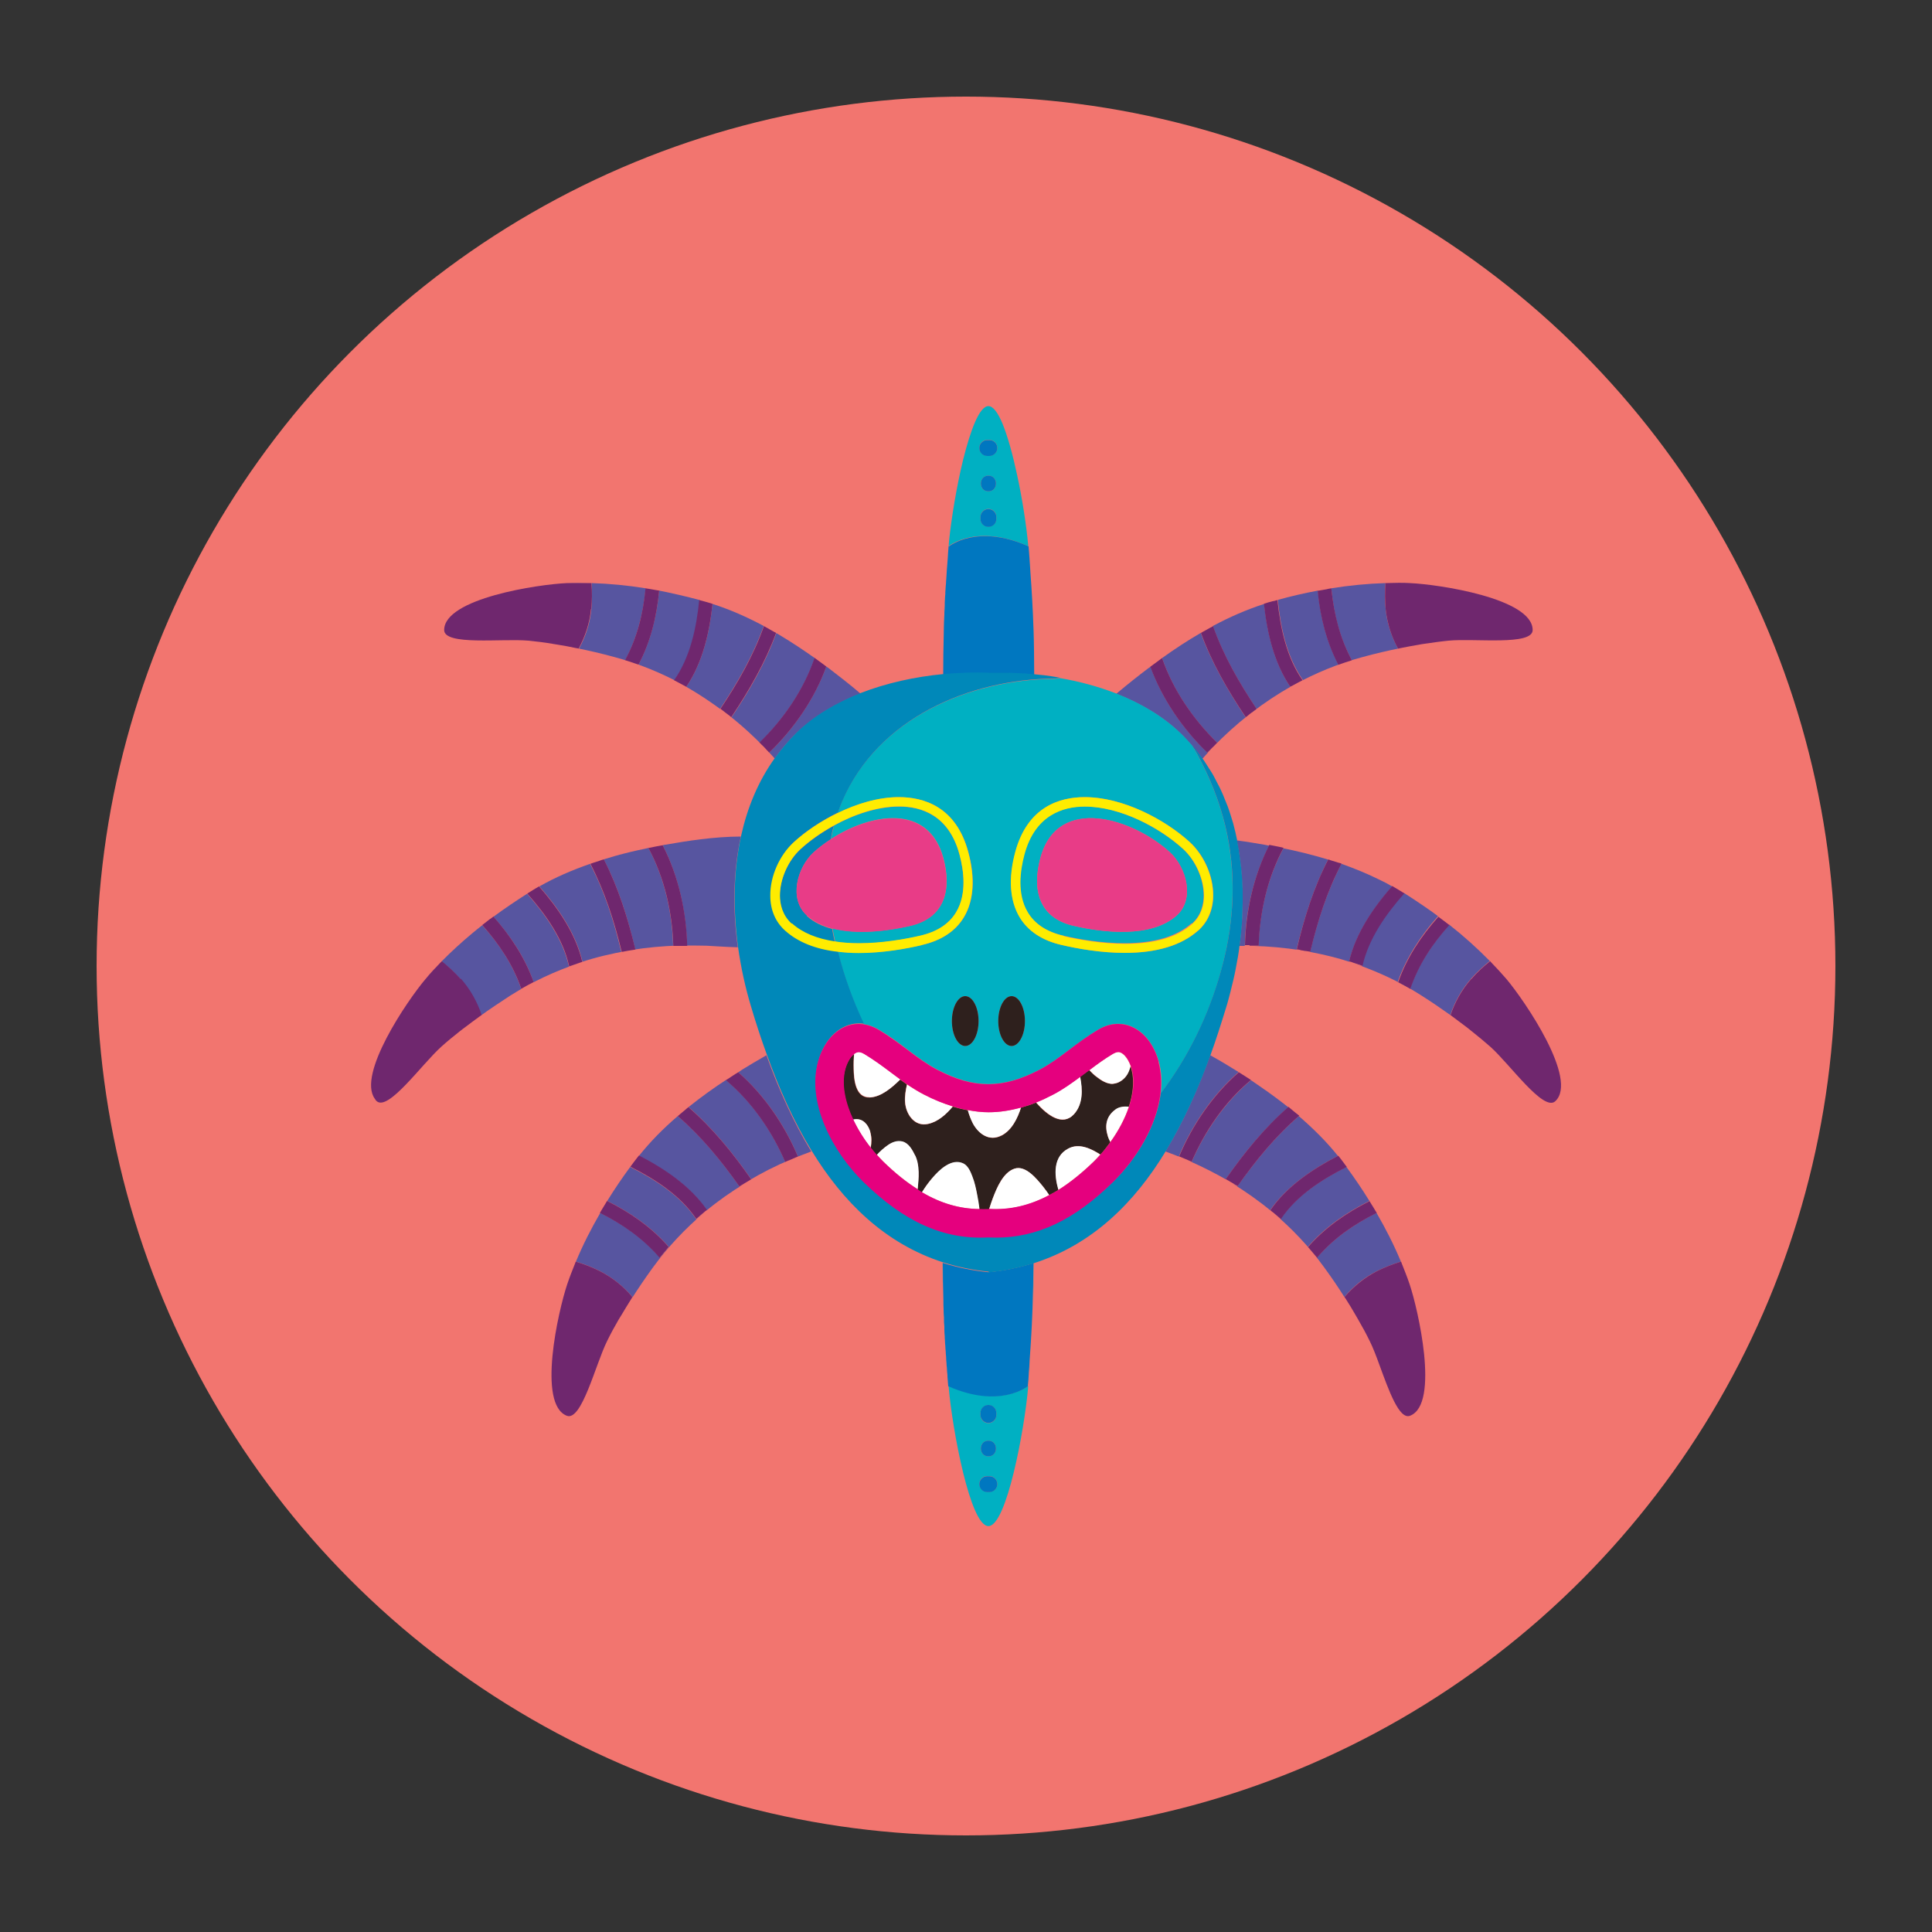 <?xml version="1.0" encoding="UTF-8"?>
<svg id="Layer_1" data-name="Layer 1" xmlns="http://www.w3.org/2000/svg" viewBox="0 0 100 100">
  <rect x="0" y="0" width="100" height="100" fill="#333333" stroke="none"/>
  <circle cx="50" cy="50" r="45" fill="#f2756f"/>
  <g>
    <path d="M53.52,65.37c-.01,1.52-.05,3.04-.2,5.08.1-1.32.15-2.42.17-3.45.01-.56.02-1.09.02-1.63h0Z" fill="#00b0c2"/>
    <path d="M48.8,65.37h0c0,.24,0,.49,0,.73,0,.38.01.78.02,1.18-.02-.66-.03-1.29-.03-1.91Z" fill="#00b0c2"/>
    <path d="M48.96,69.94c0,.09.01.18.02.27,0-.09-.01-.18-.02-.27Z" fill="#00b0c2"/>
    <path d="M48.85,67.76c0-.15-.01-.3-.01-.44,0,.15,0,.29.01.44Z" fill="#00b0c2"/>
    <path d="M48.87,68.19c0-.13-.01-.27-.02-.4,0,.13.01.26.02.4Z" fill="#00b0c2"/>
    <path d="M48.89,68.67c0-.13-.01-.25-.02-.37,0,.12.01.25.02.37Z" fill="#00b0c2"/>
    <path d="M53.32,70.47c-.01.19-.03.39-.04.59.02-.2.03-.4.04-.59Z" fill="#00b0c2"/>
    <path d="M53.27,71.09c-.02.2-.03.41-.05.63.02-.21.04-.42.05-.63Z" fill="#00b0c2"/>
    <path d="M48.92,69.16c0-.11-.01-.23-.02-.34,0,.11.01.23.02.34Z" fill="#00b0c2"/>
    <path d="M48.95,69.66c0-.1-.01-.2-.02-.3,0,.1.01.2.02.3Z" fill="#00b0c2"/>
    <path d="M49.02,70.77c0-.08-.01-.16-.02-.24,0,.08.01.16.02.24Z" fill="#00b0c2"/>
    <path d="M49.1,71.73s0,.09.01.14c.18,2.06,1.1,7.12,2.05,7.12s1.87-5.06,2.05-7.12c0-.05,0-.1.01-.14,0,0-1.44,1.19-4.12,0ZM50.75,73.14c0-.22.18-.41.41-.41s.41.18.41.41v.11c0,.22-.18.41-.41.41s-.41-.18-.41-.41v-.11ZM51.16,75.38c-.52,0-.52-.81,0-.81s.52.81,0,.81ZM51.21,77.22h-.11c-.22,0-.41-.18-.41-.41s.18-.41.41-.41h.11c.22,0,.41.18.41.41s-.18.41-.41.41Z" fill="#00b0c2"/>
    <path d="M49.07,71.35c0-.06,0-.12-.01-.18,0,.06,0,.12.01.18Z" fill="#00b0c2"/>
    <path d="M53.52,65.37c-.73.23-1.52.4-2.36.48-.84-.08-1.62-.25-2.36-.48,0,.63.01,1.25.03,1.91,0,0,0,.02,0,.03,0,.15,0,.29.01.44,0,.01,0,.02,0,.04,0,.13.01.26.02.4,0,.04,0,.07,0,.11,0,.12.01.25.02.37,0,.05,0,.1,0,.15,0,.11.01.23.02.34,0,.07,0,.14.01.21,0,.1.01.2.02.3,0,.09.01.18.02.28,0,.09.01.18.02.27,0,.11.01.22.02.33,0,.08.01.16.02.24,0,.13.02.26.03.4,0,.06,0,.12.01.18.01.13.02.25.03.38h0c2.68,1.19,4.12,0,4.12,0h0s0-.01,0-.02c.02-.21.04-.42.05-.63,0,0,0-.02,0-.03.02-.2.03-.4.04-.59,0,0,0-.01,0-.02.15-2.04.19-3.55.2-5.08Z" fill="#0077c0"/>
    <path d="M51.16,73.65c.22,0,.41-.18.41-.41v-.11c0-.22-.18-.41-.41-.41s-.41.18-.41.41v.11c0,.22.18.41.41.41Z" fill="#0077c0"/>
    <path d="M51.16,75.38c.52,0,.52-.81,0-.81s-.52.81,0,.81Z" fill="#0077c0"/>
    <path d="M51.21,76.41h-.11c-.22,0-.41.18-.41.41s.18.41.41.41h.11c.22,0,.41-.18.41-.41s-.18-.41-.41-.41Z" fill="#0077c0"/>
    <path d="M48.98,29.8c0,.09-.01.18-.02.27,0-.09.01-.18.02-.27Z" fill="#00b0c2"/>
    <path d="M48.95,30.34c0,.1-.01.2-.02.29,0-.1.01-.2.02-.29Z" fill="#00b0c2"/>
    <path d="M49.02,29.23c0,.08-.01.16-.02.24,0-.08.01-.16.02-.24Z" fill="#00b0c2"/>
    <path d="M49.07,28.65c0,.06,0,.12-.01.18,0-.06,0-.12.01-.18Z" fill="#00b0c2"/>
    <path d="M53.27,28.94c.02.2.03.4.04.59-.01-.19-.03-.39-.04-.59Z" fill="#00b0c2"/>
    <path d="M53.52,34.93c0-1.63-.04-3.21-.2-5.38.16,2.17.19,3.75.2,5.38h0Z" fill="#00b0c2"/>
    <path d="M48.8,34.93h0c0-.73.01-1.45.03-2.21-.02.77-.03,1.49-.03,2.21Z" fill="#00b0c2"/>
    <path d="M53.22,28.29c.02.21.04.42.05.63-.02-.2-.03-.41-.05-.63Z" fill="#00b0c2"/>
    <path d="M48.87,31.81c0,.13-.01.27-.02.4,0-.13.01-.26.02-.4Z" fill="#00b0c2"/>
    <path d="M48.92,30.84c0,.11-.01.23-.02.34,0-.11.01-.22.02-.34Z" fill="#00b0c2"/>
    <path d="M48.85,32.24c0,.15-.01.3-.01.44,0-.15,0-.29.01-.44Z" fill="#00b0c2"/>
    <path d="M48.89,31.33c0,.13-.01.25-.02.37,0-.12.01-.25.02-.37Z" fill="#00b0c2"/>
    <path d="M49.11,28.13s0,.1-.01.14c0,0,1.44-1.19,4.12,0,0-.05,0-.1-.01-.14-.08-.86-.28-2.25-.57-3.57-.22-1.03-.49-2.01-.77-2.68-.23-.53-.47-.86-.71-.86-.47,0-.93,1.26-1.31,2.78-.35,1.43-.61,3.08-.72,4.13,0,.07-.02.14-.02.21ZM51.57,26.86c0,.22-.18.4-.41.4s-.41-.18-.41-.4v-.11c0-.22.18-.41.41-.41s.41.18.41.41v.11ZM51.21,23.59h-.11c-.22,0-.41-.18-.41-.41s.18-.41.41-.41h.11c.22,0,.41.18.41.41s-.18.41-.41.41ZM51.16,25.43c-.52,0-.52-.81,0-.81s.52.81,0,.81Z" fill="#00b0c2"/>
    <path d="M49.1,28.27h0c-.01.13-.02.25-.03.38,0,.06,0,.12-.01.18-.01.14-.02.27-.03.4,0,.08-.01.16-.02.24,0,.11-.02.22-.02.33,0,.09-.01.18-.02.27,0,.09-.01.18-.02.28,0,.1-.01.2-.02.29,0,.07,0,.14-.01.21,0,.11-.01.23-.02.34,0,.05,0,.1,0,.15,0,.13-.01.25-.02.37,0,.04,0,.07,0,.11,0,.13-.01.27-.02.4,0,.01,0,.02,0,.04,0,.15-.01.3-.01.44,0,0,0,.02,0,.03-.02.77-.03,1.49-.03,2.21.8-.08,1.59-.1,2.36-.07.27,0,.55-.01.82,0,.07,0,.15,0,.22,0,.22,0,.44.01.66.03.07,0,.13,0,.2.01.15.01.3.02.45.04,0-1.63-.04-3.21-.2-5.38,0,0,0-.01,0-.02-.01-.19-.03-.39-.04-.59,0,0,0-.02,0-.03-.02-.2-.03-.41-.05-.63,0,0,0-.01,0-.02h0c-2.67-1.19-4.11,0-4.12,0Z" fill="#0077c0"/>
    <path d="M51.16,26.35c-.22,0-.41.18-.41.41v.11c0,.22.18.4.41.4s.41-.18.41-.4v-.11c0-.22-.18-.41-.41-.41Z" fill="#0077c0"/>
    <path d="M51.16,24.62c-.52,0-.52.81,0,.81s.52-.81,0-.81Z" fill="#0077c0"/>
    <path d="M51.21,22.78h-.11c-.22,0-.41.18-.41.41s.18.41.41.41h.11c.22,0,.41-.18.41-.41s-.18-.41-.41-.41Z" fill="#0077c0"/>
    <path d="M36.46,31.13s-.02,0-.04-.01c-.02,0-.05-.01-.07-.02.02,0,.05.01.07.02.01,0,.03,0,.04.01Z" fill="#5755a0"/>
    <path d="M29.36,30.18c.38-.02.76-.01,1.14,0-.38,0-.76,0-1.14,0Z" fill="#5755a0"/>
    <path d="M42.77,34.5c-.61,1.67-1.68,3.22-2.95,4.45-.05-.06-.11-.11-.16-.17.15.16.29.32.44.48.33-.46.69-.9,1.11-1.3.91-.88,2.06-1.56,3.33-2.06-.57-.49-1.15-.93-1.64-1.31-.04-.03-.08-.06-.13-.09Z" fill="#5755a0"/>
    <path d="M39.68,32.48c.1.05.19.11.28.16-.1-.05-.19-.11-.28-.16Z" fill="#5755a0"/>
    <path d="M36.19,31.05c-.68-.18-1.37-.34-2.07-.48-.13,1.34-.45,2.64-1.07,3.83-.23-.08-.46-.16-.69-.23.62-1.15.93-2.42,1.06-3.72-.93-.15-1.86-.24-2.8-.27.03.44.03.89-.01,1.34-.07.74-.3,1.43-.64,2.05-.04,0-.07-.01-.11-.02.65.13,1.29.28,1.91.45,1.28.34,2.49.84,3.62,1.46-.16-.09-.31-.17-.47-.25.83-1.18,1.16-2.71,1.3-4.15Z" fill="#5755a0"/>
    <path d="M28.88,33.37c-.1-.02-.2-.04-.3-.05.1.02.2.03.3.05Z" fill="#5755a0"/>
    <path d="M33.66,30.49c.09.02.19.03.28.05-.09-.02-.19-.03-.28-.05Z" fill="#5755a0"/>
    <path d="M37.28,36.68c.9-1.35,1.71-2.75,2.25-4.28-.86-.46-1.74-.85-2.65-1.14-.16,1.5-.52,3.05-1.36,4.29-.02,0-.04-.02-.05-.03.44.25.87.52,1.29.81.26.18.52.36.77.56-.09-.07-.17-.13-.26-.2Z" fill="#5755a0"/>
    <path d="M37.85,37.12s-.1-.08-.15-.12c.37.29.72.59,1.07.91.25.23.5.47.74.72-.06-.06-.12-.13-.19-.19,1.25-1.22,2.29-2.74,2.85-4.38-.58-.41-1.18-.81-1.8-1.18-.06-.04-.13-.08-.19-.11-.57,1.56-1.4,2.99-2.32,4.36Z" fill="#5755a0"/>
    <path d="M30.6,31.52c.05-.45.05-.89.01-1.34h0s-.07,0-.11,0c-.38,0-.76,0-1.14,0-1.48.06-6.37.79-6.37,2.43,0,.82,3,.43,4.35.55.41.04.83.09,1.24.16.1.02.2.03.3.05.32.05.64.11.96.18.04,0,.07.01.11.02.34-.63.57-1.31.64-2.05Z" fill="#6f276e"/>
    <path d="M33.05,34.4c.63-1.19.94-2.49,1.07-3.83,0,0,0,0,0,0-.06-.01-.12-.02-.18-.03-.09-.02-.19-.03-.28-.05-.08-.01-.17-.03-.25-.04,0,0,0,0,0,0-.12,1.3-.43,2.57-1.06,3.72.23.07.46.15.69.23Z" fill="#6f276e"/>
    <path d="M36.89,31.26s0,0,0,0c-.14-.05-.29-.09-.43-.13-.01,0-.02,0-.04-.01-.02,0-.05-.01-.07-.02-.05-.01-.11-.03-.16-.04h0c-.14,1.44-.47,2.97-1.3,4.15.16.08.32.17.47.25.04.02.07.04.11.06.02,0,.04.02.05.03.84-1.24,1.2-2.79,1.36-4.29Z" fill="#6f276e"/>
    <path d="M37.28,36.68c.09.06.17.13.26.2.05.04.11.08.16.12.05.04.1.08.15.12.92-1.38,1.75-2.81,2.32-4.36,0,0,0,0,0,0-.07-.04-.13-.07-.2-.11-.1-.05-.19-.11-.28-.16-.05-.03-.1-.06-.15-.08,0,0,0,0,0,0-.54,1.53-1.35,2.93-2.25,4.28Z" fill="#6f276e"/>
    <path d="M39.82,38.95c1.27-1.23,2.35-2.78,2.95-4.45,0,0,0,0,0,0-.09-.07-.19-.14-.28-.21-.11-.08-.22-.16-.33-.24h0c-.56,1.65-1.6,3.17-2.85,4.38.06.06.12.13.19.19.05.05.1.1.15.16.05.06.11.11.16.17Z" fill="#6f276e"/>
    <path d="M61.7,38.6s0,0,0,0c0,0,.01.02.02.03.12.14.23.29.35.44.05.07.11.14.16.21.15-.16.29-.33.44-.49-.06.06-.11.11-.17.17-1.27-1.23-2.35-2.78-2.95-4.45-.04.03-.08.06-.13.09-.49.37-1.06.82-1.64,1.31,1.27.5,2.43,1.18,3.33,2.06.21.2.4.42.59.63Z" fill="#5755a0"/>
    <path d="M62.81,38.64c.57-.58,1.17-1.13,1.81-1.63-.05.04-.1.07-.15.11-.92-1.38-1.75-2.81-2.32-4.36-.69.4-1.36.84-2,1.3.56,1.65,1.6,3.17,2.85,4.38-.07.06-.13.13-.19.2Z" fill="#5755a0"/>
    <path d="M64.79,36.88c.65-.5,1.34-.96,2.05-1.36-.02,0-.04.02-.05.03-.84-1.24-1.2-2.79-1.36-4.29-.9.29-1.79.68-2.65,1.14.54,1.53,1.35,2.93,2.25,4.28-.09.06-.17.13-.25.19Z" fill="#5755a0"/>
    <path d="M68.38,30.54c.09-.02.18-.03.28-.05-.09.02-.18.03-.28.05Z" fill="#5755a0"/>
    <path d="M62.36,32.64c.09-.05.18-.1.27-.15-.09.05-.18.1-.27.15Z" fill="#5755a0"/>
    <path d="M65.95,31.1s-.04,0-.05.01c0,0-.02,0-.03,0,0,0,.02,0,.03,0,.02,0,.04,0,.05-.01Z" fill="#5755a0"/>
    <path d="M73.73,33.32c-.1.02-.2.03-.3.05.1-.02.2-.04.3-.05Z" fill="#5755a0"/>
    <path d="M66.95,35.46c1.13-.62,2.33-1.12,3.61-1.46.62-.17,1.26-.32,1.91-.45-.04,0-.07.01-.11.02-.34-.63-.57-1.31-.64-2.05-.05-.45-.05-.89-.01-1.34-.94.03-1.87.12-2.8.27.12,1.3.43,2.57,1.06,3.72-.23.07-.46.15-.69.23-.63-1.19-.94-2.49-1.07-3.83-.7.13-1.39.29-2.07.48.14,1.44.47,2.97,1.3,4.15-.16.08-.32.17-.47.25Z" fill="#5755a0"/>
    <path d="M71.82,30.18c.38,0,.76,0,1.14,0-.38-.02-.76-.01-1.14,0Z" fill="#5755a0"/>
    <path d="M71.72,31.52c.08.74.3,1.43.64,2.05.04,0,.07-.01.11-.02.32-.07.64-.12.97-.18.1-.02.2-.04.3-.05.42-.06.83-.12,1.24-.16,1.35-.13,4.35.27,4.35-.55,0-1.64-4.89-2.37-6.37-2.43-.38-.02-.76-.01-1.14,0-.04,0-.07,0-.11,0h0c-.03.45-.03.89.01,1.34Z" fill="#6f276e"/>
    <path d="M69.97,34.17c-.62-1.15-.93-2.42-1.06-3.72,0,0,0,0,0,0-.08.01-.17.03-.25.05-.09.02-.18.03-.28.05-.06.01-.12.02-.18.03,0,0,0,0,0,0,.13,1.34.45,2.64,1.07,3.83.23-.08.46-.16.69-.23Z" fill="#6f276e"/>
    <path d="M66.84,35.52s.07-.04.11-.06c.16-.09.31-.17.47-.25-.83-1.18-1.15-2.71-1.3-4.15h0c-.06.01-.12.03-.18.05-.02,0-.04,0-.05.01,0,0-.02,0-.03,0-.15.04-.29.08-.44.13,0,0,0,0,0,0,.16,1.5.52,3.05,1.36,4.29.02,0,.04-.02.05-.03Z" fill="#6f276e"/>
    <path d="M64.62,37.01c.06-.04.11-.09.17-.13.08-.06.17-.13.25-.19-.9-1.35-1.71-2.75-2.25-4.28,0,0,0,0,0,0-.05.03-.1.06-.15.08-.09.05-.18.1-.27.15-.07.04-.14.08-.21.12,0,0,0,0,0,0,.57,1.56,1.4,2.99,2.32,4.36.05-.04.1-.07.15-.11Z" fill="#6f276e"/>
    <path d="M62.67,38.78s.09-.1.14-.14c.06-.07.13-.13.19-.2-1.25-1.22-2.29-2.74-2.85-4.38h0c-.21.15-.41.3-.61.45,0,0,0,0,0,0,.61,1.67,1.68,3.22,2.95,4.45.05-.06.11-.11.17-.17Z" fill="#6f276e"/>
    <path d="M33.55,43.89s.04,0,.06-.01c-.42.09-.85.18-1.27.29-.37.09-.73.2-1.09.31.76,1.47,1.25,3.05,1.63,4.66-.06,0-.13.02-.19.03.8-.13,1.61-.2,2.43-.23-.09,0-.19,0-.28,0-.05-1.74-.46-3.54-1.29-5.07Z" fill="#5755a0"/>
    <path d="M27.3,46.25c-.6.38-1.19.78-1.76,1.2.89,1,1.64,2.12,2.08,3.39-.22.11-.43.23-.64.35-.42-1.24-1.14-2.33-2.02-3.3-.18.14-.35.28-.52.42-.55.46-1.08.94-1.58,1.45.35.28.68.58.97.92.49.56.84,1.19,1.07,1.87-.03.02-.06.04-.09.07.54-.39,1.08-.75,1.62-1.1,1.13-.71,2.31-1.26,3.54-1.67-.18.06-.35.12-.52.18-.31-1.41-1.21-2.69-2.17-3.77Z" fill="#5755a0"/>
    <path d="M30.55,44.71c-.92.32-1.81.7-2.63,1.17.99,1.13,1.89,2.45,2.23,3.9-.02,0-.04.02-.07.02.79-.26,1.6-.45,2.41-.59-.11.02-.22.03-.33.06-.38-1.58-.86-3.12-1.62-4.56Z" fill="#5755a0"/>
    <path d="M24.05,53.19c-.08.06-.16.12-.25.19.08-.06.16-.13.25-.19Z" fill="#5755a0"/>
    <path d="M38.34,43.3c-1.37,0-2.8.23-3.89.42-.05,0-.1.02-.15.03.81,1.58,1.22,3.42,1.26,5.19-.08,0-.16,0-.24,0,.41,0,.82,0,1.24.01.46.02,1.04.07,1.63.08-.27-1.91-.25-3.89.16-5.75Z" fill="#5755a0"/>
    <path d="M22.02,50.67c.25-.29.5-.57.76-.84-.26.27-.52.55-.76.84Z" fill="#5755a0"/>
    <path d="M25.18,47.71c.06-.05.13-.1.19-.15-.06.05-.13.1-.19.15Z" fill="#5755a0"/>
    <path d="M31.01,44.55c-.09.03-.19.06-.28.09.09-.03.19-.06.28-.09Z" fill="#5755a0"/>
    <path d="M23.84,50.67c-.3-.34-.63-.64-.97-.92,0,0,0,0,0,0-.03.03-.05.06-.08.08-.26.27-.52.55-.76.84,0,0,0,0-.01.01-.94,1.11-3.54,4.93-2.62,6.19.03.04.05.09.09.12.6.56,2.35-1.92,3.36-2.82.31-.28.63-.54.96-.8.08-.06.16-.13.25-.19.26-.2.52-.39.78-.58.03-.02.06-.04.09-.07-.23-.68-.58-1.31-1.07-1.87Z" fill="#6f276e"/>
    <path d="M25.37,47.56c-.06.05-.13.1-.19.15-.07.06-.15.11-.22.17,0,0,0,0,0,0,.87.98,1.6,2.06,2.02,3.3.21-.12.42-.24.64-.35-.45-1.26-1.19-2.38-2.08-3.39,0,0,0,0,0,0-.06.04-.11.08-.16.12Z" fill="#6f276e"/>
    <path d="M27.92,45.87s0,0,0,0c-.14.08-.28.16-.42.25-.07.04-.14.09-.21.13,0,0,0,0,0,0,.96,1.08,1.87,2.36,2.17,3.77.17-.06.35-.12.52-.18.03-.01.06-.02.09-.03.02,0,.04-.02.07-.02-.34-1.45-1.24-2.77-2.23-3.9Z" fill="#6f276e"/>
    <path d="M31.25,44.48s0,0,0,0c-.08.02-.16.05-.24.08-.09.03-.19.06-.28.09-.06.02-.12.04-.17.06,0,0,0,0,0,0,.75,1.44,1.24,2.98,1.62,4.56.11-.02.22-.04.33-.06.06-.01.13-.02.19-.03.06-.01.13-.02.19-.03-.39-1.61-.88-3.19-1.63-4.66Z" fill="#6f276e"/>
    <path d="M34.3,43.75s0,0,0,0c-.23.04-.45.08-.68.13-.02,0-.04,0-.06.01.83,1.53,1.24,3.32,1.29,5.07.09,0,.19,0,.28,0,.07,0,.13,0,.2,0,.08,0,.16,0,.24,0-.04-1.77-.45-3.61-1.26-5.19Z" fill="#6f276e"/>
    <path d="M31.19,62.55c.05-.08.09-.15.14-.23-.05.08-.09.15-.14.23Z" fill="#5755a0"/>
    <path d="M32.62,60.4c-.42.57-.82,1.16-1.19,1.76,1.2.6,2.31,1.37,3.19,2.38-.16.18-.31.37-.46.56-.85-1-1.92-1.74-3.09-2.32-.47.81-.9,1.65-1.26,2.52.43.13.84.29,1.24.49.66.34,1.22.8,1.69,1.34-.02.03-.04.07-.06.11.36-.56.73-1.11,1.11-1.63.78-1.07,1.68-2.02,2.66-2.85-.14.11-.27.23-.41.35-.8-1.2-2.11-2.05-3.41-2.7Z" fill="#5755a0"/>
    <path d="M32.16,68.05c-.05.09-.11.18-.16.26.05-.09.11-.18.16-.26Z" fill="#5755a0"/>
    <path d="M35.08,57.77c-.74.63-1.42,1.32-2.01,2.06,1.34.69,2.66,1.58,3.51,2.81-.01.01-.03.03-.04.04.64-.53,1.31-1,2.02-1.43-.09.06-.19.11-.28.17-.94-1.33-1.95-2.58-3.19-3.64Z" fill="#5755a0"/>
    <path d="M38.34,55.42s-.09.06-.13.08c1.34,1.17,2.4,2.72,3.09,4.36-.08.03-.15.07-.23.1.3-.13.61-.24.92-.36-.94-1.55-1.7-3.25-2.32-4.98-.48.27-.94.55-1.33.79Z" fill="#5755a0"/>
    <path d="M37.57,55.9s.05-.03.08-.05c-.68.44-1.36.93-2.01,1.45,1.25,1.09,2.29,2.38,3.24,3.73-.05.03-.11.07-.16.1.7-.42,1.43-.79,2.19-1.11-.09.04-.18.07-.27.11-.69-1.6-1.73-3.12-3.07-4.23Z" fill="#5755a0"/>
    <path d="M32.78,60.17s-.02.02-.02.03c-.01.01-.02.03-.03.04.01-.01.02-.03.03-.04,0-.01.02-.02.02-.03Z" fill="#5755a0"/>
    <path d="M35.22,57.65c.08-.06.15-.13.23-.19-.08.06-.15.13-.23.19Z" fill="#5755a0"/>
    <path d="M29.35,66.46c.12-.36.26-.71.4-1.06-.14.35-.28.7-.4,1.06Z" fill="#5755a0"/>
    <path d="M31.04,65.79c-.4-.2-.82-.36-1.24-.49,0,0,0,0,0,0-.01.04-.03.07-.04.11-.14.35-.28.7-.4,1.06-.47,1.4-1.56,6.22-.02,6.81.77.29,1.48-2.65,2.08-3.86.18-.37.38-.74.59-1.1.05-.09.11-.18.16-.26.16-.27.33-.55.5-.82.02-.03.04-.07.06-.11-.46-.54-1.02-1-1.69-1.34Z" fill="#6f276e"/>
    <path d="M34.15,65.1c.15-.19.31-.38.46-.56-.88-1.01-1.99-1.78-3.19-2.38,0,0,0,0,0,0-.03.06-.07.11-.1.17-.05.08-.09.15-.14.23-.04.07-.09.15-.13.22,0,0,0,0,0,0,1.17.58,2.24,1.33,3.09,2.32Z" fill="#6f276e"/>
    <path d="M33.06,59.82s0,0,0,0c-.09.12-.18.23-.27.35,0,.01-.02.02-.02.03-.01.01-.02.03-.03.04-.04.05-.08.1-.11.15,0,0,0,0,0,0,1.3.65,2.6,1.5,3.41,2.7.13-.12.27-.23.41-.35.03-.03.07-.06.1-.08.01-.01.03-.03.04-.04-.85-1.22-2.17-2.12-3.51-2.81Z" fill="#6f276e"/>
    <path d="M35.64,57.3s0,0,0,0c-.06.05-.13.1-.19.16-.08.06-.15.13-.23.19-.05.04-.09.08-.14.12,0,0,0,0,0,0,1.23,1.06,2.25,2.31,3.19,3.64.09-.06.19-.11.28-.17.06-.03.11-.07.17-.1.05-.03.11-.07.16-.1-.95-1.36-1.99-2.64-3.24-3.73Z" fill="#6f276e"/>
    <path d="M38.21,55.5s0,0,0,0c-.19.11-.37.24-.56.36-.03.02-.05.03-.08.05,1.33,1.11,2.38,2.63,3.07,4.23.09-.04.18-.08.27-.11.05-.02.11-.05.16-.07.08-.03.15-.07.23-.1-.69-1.63-1.75-3.19-3.09-4.36Z" fill="#6f276e"/>
    <path d="M70.16,68.06c.05.09.1.17.15.26-.05-.09-.1-.17-.15-.26Z" fill="#5755a0"/>
    <path d="M72.57,65.4c.14.35.28.7.4,1.06-.12-.36-.26-.71-.4-1.06Z" fill="#5755a0"/>
    <path d="M66.87,57.46c.08.06.16.13.23.19-.08-.06-.15-.13-.23-.19Z" fill="#5755a0"/>
    <path d="M64.05,61.41c-.09-.06-.18-.11-.27-.16.7.43,1.37.9,2.01,1.43-.02-.01-.03-.03-.05-.04.85-1.22,2.17-2.12,3.51-2.81-.59-.74-1.28-1.42-2.02-2.06-1.23,1.06-2.25,2.32-3.19,3.64Z" fill="#5755a0"/>
    <path d="M71,62.33c.04.07.09.14.13.21-.04-.07-.08-.14-.13-.21Z" fill="#5755a0"/>
    <path d="M69.61,60.28s-.03-.05-.05-.07c-.01-.02-.03-.03-.04-.05.01.02.02.03.04.05.02.02.04.05.05.07Z" fill="#5755a0"/>
    <path d="M66.29,63.1c-.13-.12-.27-.23-.41-.35.98.83,1.88,1.77,2.66,2.85.38.52.75,1.06,1.1,1.62-.02-.03-.04-.06-.06-.09.46-.54,1.02-1,1.69-1.34.4-.2.82-.36,1.24-.49-.36-.87-.79-1.71-1.26-2.52-1.17.58-2.24,1.33-3.09,2.32-.15-.19-.31-.38-.47-.56.88-1.01,1.99-1.78,3.19-2.38-.37-.6-.77-1.19-1.19-1.76-1.29.65-2.61,1.5-3.41,2.7Z" fill="#5755a0"/>
    <path d="M61.68,60.14c-.08-.04-.17-.07-.25-.11.06.03.12.06.19.09.68.3,1.34.64,1.98,1.01-.05-.03-.1-.06-.16-.09.95-1.36,1.99-2.64,3.24-3.73-.48-.38-.98-.75-1.48-1.09-.15-.1-.3-.21-.45-.31-1.33,1.11-2.38,2.63-3.07,4.23Z" fill="#5755a0"/>
    <path d="M64.74,55.9s0,0,0,0c0,0,0,0,0,0Z" fill="#5755a0"/>
    <path d="M61.02,59.85c.69-1.63,1.75-3.19,3.09-4.36-.04-.03-.09-.06-.13-.08-.33-.2-.69-.43-1.09-.65-.08-.05-.16-.09-.25-.14-.62,1.72-1.37,3.43-2.32,4.98.31.11.61.23.91.35-.07-.03-.15-.06-.22-.09Z" fill="#5755a0"/>
    <path d="M69.59,67.13s.04.06.06.09c.18.28.35.56.51.84.05.09.1.17.15.26.21.36.41.73.59,1.1.16.32.33.76.5,1.23.48,1.31,1.02,2.84,1.58,2.63.79-.3.88-1.71.73-3.2-.15-1.43-.52-2.93-.75-3.61-.12-.36-.26-.71-.4-1.06-.01-.04-.03-.07-.04-.11,0,0,0,0,0,0-.43.13-.84.29-1.24.49-.66.34-1.22.8-1.69,1.34Z" fill="#6f276e"/>
    <path d="M67.7,64.54c.16.18.31.37.47.56.85-1,1.92-1.74,3.09-2.32,0,0,0,0,0,0-.05-.08-.09-.15-.14-.23-.04-.07-.09-.14-.13-.21-.04-.06-.07-.12-.1-.17,0,0,0,0,0,0-1.2.6-2.31,1.37-3.19,2.38Z" fill="#6f276e"/>
    <path d="M65.74,62.63s.03.03.05.04c.03.03.06.06.1.08.14.11.27.23.41.35.8-1.2,2.11-2.05,3.41-2.7,0,0,0,0,0,0-.03-.04-.06-.08-.09-.12-.02-.02-.04-.05-.05-.07-.01-.02-.03-.03-.04-.05-.08-.11-.17-.23-.26-.34,0,0,0,0,0,0-1.34.69-2.66,1.58-3.51,2.81Z" fill="#6f276e"/>
    <path d="M63.44,61.03c.05.03.1.06.16.09.06.04.12.07.19.11.09.06.18.11.27.16.94-1.33,1.96-2.58,3.19-3.64,0,0,0,0,0,0-.05-.04-.09-.08-.14-.11-.08-.06-.15-.13-.23-.19-.06-.05-.13-.11-.19-.16,0,0,0,0,0,0-1.25,1.09-2.29,2.38-3.24,3.73Z" fill="#6f276e"/>
    <path d="M61.02,59.85c.07.03.15.06.22.09.06.03.12.05.19.08.08.04.17.07.25.11.69-1.6,1.73-3.12,3.07-4.23h0s0,0,0,0c0,0,0,0,0,0-.21-.14-.42-.27-.63-.4,0,0,0,0,0,0-1.34,1.17-2.4,2.72-3.09,4.36Z" fill="#6f276e"/>
    <path d="M68.98,44.55c.1.03.19.06.29.09-.1-.03-.19-.06-.29-.09Z" fill="#5755a0"/>
    <path d="M65.15,48.96c-.09,0-.18,0-.28,0,.82.02,1.63.1,2.43.22-.06,0-.13-.02-.19-.03.39-1.61.88-3.19,1.63-4.66-.79-.24-1.6-.44-2.4-.6.03,0,.06.01.09.02-.83,1.53-1.24,3.32-1.29,5.07Z" fill="#5755a0"/>
    <path d="M74.61,47.56c.07.05.14.1.2.15-.07-.05-.13-.1-.2-.15Z" fill="#5755a0"/>
    <path d="M67.49,49.21c.14.02.28.06.41.08.67.13,1.34.29,2,.51-.02,0-.04-.02-.07-.02.34-1.45,1.24-2.77,2.23-3.9-.22-.13-.45-.25-.69-.36-.62-.31-1.27-.57-1.94-.81-.75,1.44-1.24,2.98-1.62,4.56-.11-.02-.21-.04-.32-.05Z" fill="#5755a0"/>
    <path d="M76.19,53.38c-.08-.07-.17-.13-.25-.2.08.07.17.13.25.2Z" fill="#5755a0"/>
    <path d="M77.2,49.83c.26.27.52.55.77.84-.25-.29-.51-.57-.77-.84Z" fill="#5755a0"/>
    <path d="M64.11,44c.02.14.05.28.06.43.02.16.04.32.06.48.02.15.03.3.04.44.01.16.02.31.03.47,0,.15,0,.31.01.46,0,.15,0,.31,0,.46,0,.16,0,.32-.01.48,0,.15-.01.3-.02.45-.01.16-.03.33-.04.49-.01.14-.02.29-.04.43-.01.12-.03.24-.05.37.17,0,.35,0,.52,0-.08,0-.16,0-.24,0,.04-1.77.45-3.61,1.26-5.19-.05,0-.1-.02-.15-.03-.46-.08-.97-.17-1.52-.24,0,.01,0,.03,0,.04.03.16.06.32.09.48Z" fill="#5755a0"/>
    <path d="M70.52,50.01c-.17-.06-.35-.12-.53-.18.27.09.53.19.79.29.95.37,1.87.82,2.75,1.38.54.34,1.09.72,1.63,1.1-.03-.02-.06-.05-.09-.07.23-.68.58-1.31,1.07-1.87.3-.34.63-.64.97-.92-.66-.67-1.36-1.3-2.1-1.88-.87.98-1.6,2.06-2.02,3.3-.21-.12-.42-.24-.64-.35.45-1.26,1.19-2.38,2.08-3.39-.24-.18-.48-.35-.73-.52-.34-.23-.68-.46-1.03-.68-.96,1.08-1.87,2.36-2.17,3.77Z" fill="#5755a0"/>
    <path d="M76.15,50.67c-.49.56-.84,1.19-1.07,1.87.03.02.06.05.09.07.26.19.51.38.76.57.08.07.17.13.25.2.33.26.65.53.96.8,1.01.9,2.75,3.38,3.36,2.82,1.21-1.12-1.58-5.2-2.53-6.33-.25-.29-.51-.57-.77-.84-.02-.03-.05-.05-.07-.08,0,0,0,0,0,0-.35.28-.68.58-.97.92Z" fill="#6f276e"/>
    <path d="M73,51.18c.42-1.24,1.14-2.33,2.02-3.3,0,0,0,0,0,0-.07-.05-.14-.11-.21-.16-.07-.05-.13-.1-.2-.15-.05-.04-.11-.08-.16-.12,0,0,0,0,0,0-.89,1-1.64,2.12-2.08,3.39.22.11.43.23.64.35Z" fill="#6f276e"/>
    <path d="M70.52,50.01c.31-1.41,1.21-2.69,2.17-3.77,0,0,0,0,0,0-.07-.04-.14-.09-.21-.13-.14-.08-.28-.17-.42-.25,0,0,0,0,0,0-.99,1.13-1.89,2.45-2.23,3.9.02,0,.04.02.07.02.03,0,.06.02.09.03.18.06.35.12.53.18Z" fill="#6f276e"/>
    <path d="M67.3,49.18c.07.01.13.02.2.03.11.02.22.03.32.05.38-1.58.86-3.12,1.62-4.56,0,0,0,0,0,0-.06-.02-.11-.04-.17-.05-.1-.03-.19-.06-.29-.09-.08-.02-.16-.05-.23-.08,0,0,0,0,0,0-.76,1.47-1.25,3.05-1.63,4.66.06,0,.13.02.19.03Z" fill="#6f276e"/>
    <path d="M64.67,48.95c.07,0,.13,0,.2,0,.09,0,.19,0,.28,0,.05-1.74.46-3.54,1.29-5.07-.03,0-.06-.01-.09-.02-.22-.04-.43-.09-.65-.13,0,0,0,0,0,0-.81,1.58-1.22,3.42-1.26,5.19.08,0,.16,0,.24,0Z" fill="#6f276e"/>
    <path d="M63.19,40.93c.07.15.14.31.2.47-.06-.16-.13-.32-.2-.47Z" fill="#00b0c2"/>
    <path d="M62.77,40.12c.09.15.16.31.24.46-.08-.16-.16-.31-.24-.46Z" fill="#00b0c2"/>
    <path d="M47.62,48.44c.87-.2,1.5-.61,1.87-1.22.56-.93.4-2.15.17-3-.55-2.04-2-2.47-3.12-2.47s-2.34.41-3.37.98c-.06.23-.11.47-.16.7,2.02-1.32,5.04-1.89,5.82.98.43,1.59.11,3.09-1.72,3.51-1.13.26-2.72.47-4.02.13.04.23.09.46.14.69.38.06.79.09,1.23.09,1.2,0,2.38-.21,3.16-.39Z" fill="#00b0c2"/>
    <path d="M63.53,41.76c.06.16.11.32.16.48-.05-.16-.1-.32-.16-.48Z" fill="#00b0c2"/>
    <path d="M63.81,42.63c.04.16.08.32.12.48-.04-.16-.08-.32-.12-.48Z" fill="#00b0c2"/>
    <path d="M63.9,50.4c.02-.12.05-.24.07-.36-.02.12-.04.24-.07.36Z" fill="#00b0c2"/>
    <path d="M62.28,39.35c.1.15.2.3.29.45-.1-.15-.19-.31-.29-.45Z" fill="#00b0c2"/>
    <path d="M43.58,41.49c-.09.2-.16.4-.23.6,1-.49,2.12-.83,3.18-.83,1.29,0,2.95.49,3.59,2.83.37,1.36.29,2.52-.22,3.38-.43.72-1.17,1.21-2.17,1.44-.81.19-2.03.41-3.27.41-.39,0-.76-.02-1.1-.07.32,1.29.78,2.56,1.35,3.76.26.04.52.13.77.28.56.33,1.04.69,1.5,1.04.51.39,1,.75,1.53,1.03.98.51,1.82.75,2.65.75s1.68-.24,2.66-.75c.53-.28,1.02-.64,1.53-1.03.47-.35.95-.71,1.5-1.04.34-.2.68-.3,1.03-.3.95,0,1.77.77,2.1,1.95.15.54.17,1.1.1,1.66.17-.23.34-.46.5-.69,1.33-1.94,2.28-4.11,2.81-6.4.56-2.38.56-4.86-.09-7.22-.36-1.3-.91-2.54-1.59-3.7-.19-.22-.38-.43-.59-.63-.91-.88-2.06-1.56-3.33-2.06-.93-.36-1.91-.63-2.92-.8-.1.02-.2.03-.3.04-4.44.03-9.15,2.07-10.99,6.34ZM49.96,54.14c-.38,0-.69-.58-.69-1.29s.31-1.29.69-1.29.69.58.69,1.29-.31,1.29-.69,1.29ZM52.36,54.14c-.38,0-.69-.58-.69-1.29s.31-1.29.69-1.29.69.58.69,1.29-.31,1.29-.69,1.29ZM54.95,48.91c-1.01-.23-1.74-.72-2.17-1.44-.51-.85-.59-2.02-.22-3.38.63-2.34,2.3-2.83,3.59-2.83,1.99,0,4.16,1.17,5.43,2.32.75.68,1.23,1.77,1.22,2.77,0,.74-.27,1.37-.78,1.82-.86.76-2.13,1.15-3.79,1.15-1.25,0-2.47-.22-3.27-.41Z" fill="#00b0c2"/>
    <path d="M64.07,49.5c.02-.13.04-.27.06-.4-.02.13-.04.27-.06.4Z" fill="#00b0c2"/>
    <path d="M63.69,51.29c.02-.09.04-.19.07-.29-.02.1-.04.19-.07.29Z" fill="#00b0c2"/>
    <path d="M54.02,34.98c.25.03.49.07.74.11-.25-.04-.49-.08-.74-.11Z" fill="#00b0c2"/>
    <path d="M51.16,34.85c.27,0,.55-.01.82,0-.28,0-.55,0-.82,0Z" fill="#00b0c2"/>
    <path d="M53.07,34.89c.28.02.57.05.85.08-.13-.02-.27-.03-.4-.04h0c-.15-.01-.3-.03-.45-.04Z" fill="#00b0c2"/>
    <path d="M52.87,34.88c-.22-.01-.44-.02-.66-.03.22,0,.44.01.66.03Z" fill="#00b0c2"/>
    <path d="M62.07,39.06c-.11-.15-.22-.3-.35-.44.12.14.23.29.35.44Z" fill="#00b0c2"/>
    <path d="M64.19,48.59c.02-.14.03-.29.04-.43-.01.14-.02.29-.04.43Z" fill="#00b0c2"/>
    <path d="M64.28,47.67c0-.15.02-.3.02-.45,0,.15-.01.3-.02.45Z" fill="#00b0c2"/>
    <path d="M64.23,44.9c-.02-.16-.04-.32-.06-.48.02.16.04.32.06.48Z" fill="#00b0c2"/>
    <path d="M64.11,44c-.03-.16-.06-.32-.09-.48.03.16.06.32.09.48Z" fill="#00b0c2"/>
    <path d="M61.69,47.81c.5-.45.61-1.04.61-1.46,0-.85-.42-1.82-1.07-2.41-1.2-1.09-3.24-2.2-5.1-2.2-1.12,0-2.56.43-3.12,2.47-.23.85-.39,2.07.17,3,.36.61.99,1.02,1.86,1.22.78.18,1.97.39,3.16.39,1.54,0,2.71-.35,3.47-1.03ZM55.57,47.92c-1.84-.42-2.15-1.92-1.72-3.51.9-3.33,4.82-2.02,6.7-.3.86.79,1.31,2.43.35,3.28-1.32,1.17-3.77.89-5.33.53Z" fill="#00b0c2"/>
    <path d="M64.31,46.28c0,.15,0,.31,0,.46,0-.15,0-.31,0-.46Z" fill="#00b0c2"/>
    <path d="M64.3,45.82c0-.16-.02-.31-.03-.47.01.16.02.31.03.47Z" fill="#00b0c2"/>
    <path d="M41.77,47.39c-.96-.86-.51-2.5.35-3.28.26-.24.56-.46.88-.67.04-.24.09-.47.16-.7-.66.36-1.26.79-1.73,1.22-.64.59-1.07,1.55-1.07,2.41,0,.42.11,1.01.61,1.46.55.49,1.3.8,2.24.94-.05-.23-.1-.46-.14-.69-.5-.13-.95-.34-1.31-.67Z" fill="#0088b9"/>
    <path d="M51.16,65.86c.84-.08,1.62-.25,2.36-.48h0c3.03-.97,5.2-3.13,6.81-5.78.94-1.55,1.7-3.25,2.32-4.98.3-.82.56-1.65.81-2.46.09-.28.16-.57.24-.87.02-.09.04-.19.07-.29.05-.2.1-.4.14-.6.02-.12.05-.24.07-.36.03-.18.07-.36.1-.54.02-.13.04-.27.06-.4,0-.05.01-.1.02-.15.02-.12.03-.24.05-.37.02-.14.03-.29.04-.43.02-.16.03-.33.04-.49,0-.15.02-.3.02-.45,0-.16.01-.32.01-.48,0-.15,0-.31,0-.46,0-.15,0-.31-.01-.46,0-.16-.02-.31-.03-.47-.01-.15-.02-.3-.04-.44-.02-.16-.04-.32-.06-.48-.02-.14-.04-.29-.06-.43-.03-.16-.06-.32-.09-.48,0-.01,0-.03,0-.04-.03-.12-.05-.25-.08-.37-.04-.16-.08-.32-.12-.48-.04-.13-.08-.26-.12-.39-.05-.16-.1-.32-.16-.48-.05-.12-.1-.25-.15-.37-.06-.16-.13-.32-.2-.47-.05-.12-.11-.23-.17-.34-.08-.16-.16-.31-.24-.46-.06-.11-.13-.21-.2-.32-.1-.15-.19-.31-.29-.45-.02-.03-.04-.05-.06-.08-.05-.07-.11-.14-.16-.21-.11-.15-.22-.3-.35-.44,0,0-.01-.02-.02-.03,0,0,0,0,0,0,.68,1.16,1.23,2.4,1.59,3.7.66,2.36.65,4.84.09,7.22-.54,2.29-1.48,4.46-2.81,6.4-.16.23-.33.46-.5.69-.21,1.69-1.26,3.4-2.45,4.56-2.01,1.96-3.94,2.88-6.07,2.88-.13,0-.26,0-.39-.01-2.29.12-4.34-.79-6.46-2.87-1.59-1.56-2.94-4.09-2.35-6.23.32-1.18,1.15-1.95,2.1-1.95.09,0,.17,0,.26.02-.57-1.21-1.03-2.47-1.35-3.76-1.13-.14-2.04-.5-2.69-1.08-.5-.45-.77-1.08-.78-1.82,0-1,.47-2.08,1.22-2.77.59-.54,1.38-1.07,2.25-1.5.07-.2.14-.4.23-.6,1.84-4.27,6.55-6.31,10.99-6.34.1-.01.2-.03.3-.04,0,0,0,0,0,0-.04,0-.07,0-.11-.02-.25-.04-.49-.08-.74-.11-.04,0-.07-.01-.11-.01-.28-.03-.57-.06-.85-.08-.07,0-.13,0-.2-.01-.22-.01-.44-.02-.66-.03-.07,0-.15,0-.22,0-.28,0-.55,0-.82,0-.77-.03-1.56,0-2.36.07h0c-1.46.14-2.93.46-4.27.98-1.27.5-2.43,1.18-3.33,2.06-.42.41-.78.85-1.11,1.3-.87,1.21-1.43,2.58-1.75,4.03-.41,1.86-.42,3.83-.16,5.75.15,1.07.38,2.12.68,3.11.24.81.51,1.64.81,2.46.62,1.72,1.37,3.43,2.32,4.98,1.61,2.64,3.79,4.81,6.81,5.78h0c.73.23,1.52.4,2.36.48Z" fill="#0088b9"/>
    <path d="M51.4,61.99c.2-.52.52-1.31,1.11-1.5.58-.19,1.17.55,1.48.93.11.14.22.29.32.44.16-.08.32-.18.48-.27-.23-.81-.27-1.73.51-2.14.56-.3,1.17,0,1.66.31.18-.2.35-.42.51-.64-.04-.1-.09-.21-.13-.31-.17-.54-.08-1.03.39-1.37.19-.14.44-.16.69-.14.23-.68.3-1.37.14-1.96-.01-.05-.03-.1-.05-.15-.04.15-.09.3-.17.43-.15.25-.43.46-.73.48-.32.02-.63-.18-.87-.37-.13-.1-.25-.22-.37-.34-.05.04-.11.08-.16.12-.1.08-.21.15-.31.23.13.66.16,1.41-.32,1.94-.59.64-1.37.06-1.96-.61-.26.11-.52.19-.77.26-.19.56-.47,1.17-1.01,1.45-.62.32-1.17-.07-1.47-.61-.12-.22-.21-.45-.27-.7-.26-.05-.52-.11-.79-.19-.34.4-.76.79-1.28.9-.71.16-1.15-.52-1.19-1.14-.02-.3.03-.61.1-.91-.12-.08-.23-.17-.35-.25-.42.41-.98.91-1.59.93-.74.02-.81-.95-.82-1.48,0-.26,0-.52.02-.77-.19.14-.36.43-.46.78-.21.78-.02,1.72.41,2.62.03,0,.06-.02.1-.02.43-.05.69.29.8.66.08.28.07.56.02.82.1.13.2.25.31.37.17-.18.35-.35.55-.49.23-.16.5-.26.77-.2.34.08.52.44.66.73.24.51.18,1.19.13,1.75.07.05.15.1.22.15.16-.26.34-.51.53-.73.36-.42,1.01-1.06,1.62-.76.24.12.37.43.46.67.12.31.19.63.25.95.05.25.08.49.12.74.14,0,.28,0,.42,0h.04s.04,0,.04,0c.06-.2.13-.4.2-.59Z" fill="#2e201d"/>
    <path d="M45.01,56.8c.61-.02,1.17-.52,1.59-.93-.17-.12-.34-.25-.5-.37-.43-.33-.88-.66-1.37-.95-.11-.06-.21-.1-.29-.1-.07,0-.15.04-.23.09-.02.26-.03.52-.02.77.01.53.08,1.5.82,1.48Z" fill="#fff"/>
    <path d="M46.85,57.03c.03.62.48,1.3,1.19,1.14.52-.11.94-.5,1.28-.9-.48-.15-.97-.35-1.49-.61-.31-.16-.6-.34-.88-.53-.07.3-.12.6-.1.91Z" fill="#fff"/>
    <path d="M55.59,57.67c.48-.53.45-1.28.32-1.94-.44.33-.9.66-1.42.93-.29.15-.58.29-.86.4.59.67,1.37,1.25,1.96.61Z" fill="#fff"/>
    <path d="M57.62,56.09c.3-.02.58-.23.73-.48.08-.13.13-.28.17-.43-.15-.42-.41-.72-.64-.72-.08,0-.18.03-.29.1-.42.25-.82.54-1.2.83.12.12.23.24.37.34.24.19.55.39.87.37Z" fill="#fff"/>
    <path d="M45.05,58.59c-.11-.37-.37-.71-.8-.66-.03,0-.06.01-.1.02.24.51.56,1.01.91,1.46.05-.27.06-.54-.02-.82Z" fill="#fff"/>
    <path d="M47.37,59.81c-.14-.28-.32-.64-.66-.73-.28-.07-.55.04-.77.2-.2.14-.39.31-.55.49.11.12.22.24.33.35.6.59,1.19,1.06,1.78,1.43.06-.56.12-1.23-.13-1.75Z" fill="#fff"/>
    <path d="M50.58,61.84c-.06-.32-.13-.65-.25-.95-.09-.24-.22-.55-.46-.67-.61-.3-1.26.33-1.62.76-.19.22-.37.47-.53.73.98.58,1.96.86,2.98.87-.03-.25-.07-.5-.12-.74Z" fill="#fff"/>
    <path d="M57.73,57.43c-.47.34-.56.83-.39,1.37.03.11.08.21.13.31.41-.57.75-1.2.96-1.83-.25-.02-.5,0-.69.14Z" fill="#fff"/>
    <path d="M55.29,59.45c-.78.41-.74,1.33-.51,2.14.6-.38,1.2-.86,1.82-1.46.12-.12.23-.24.35-.37-.48-.31-1.1-.61-1.66-.31Z" fill="#fff"/>
    <path d="M54.31,61.86c-.1-.15-.21-.3-.32-.44-.31-.38-.9-1.13-1.48-.93-.58.19-.91.98-1.11,1.5-.07.19-.14.39-.2.59h0c1.07.06,2.09-.17,3.1-.72Z" fill="#fff"/>
    <path d="M51.84,58.77c.54-.28.83-.89,1.01-1.45-.58.17-1.14.25-1.7.25-.35,0-.7-.04-1.06-.11.07.24.16.48.27.7.3.54.85.93,1.47.61Z" fill="#fff"/>
    <path d="M59.97,54.95c-.32-1.18-1.15-1.95-2.1-1.95-.35,0-.69.1-1.03.3-.56.33-1.04.69-1.5,1.04-.51.39-1,.75-1.53,1.03-.98.51-1.82.75-2.66.75s-1.68-.24-2.65-.75c-.53-.28-1.02-.64-1.53-1.03-.47-.35-.95-.71-1.5-1.04-.25-.15-.51-.24-.77-.28-.09-.01-.17-.02-.26-.02-.95,0-1.77.77-2.1,1.95-.59,2.14.76,4.67,2.35,6.23,2.13,2.08,4.17,2.99,6.46,2.87.13,0,.26.01.39.01,2.14,0,4.07-.91,6.07-2.88,1.19-1.17,2.25-2.88,2.45-4.56.07-.56.04-1.13-.1-1.66ZM51.16,62.58h-.04c-.14.01-.28,0-.42,0-1.02-.01-2-.29-2.98-.87-.07-.04-.15-.1-.22-.15-.59-.37-1.17-.84-1.78-1.43-.11-.11-.22-.23-.33-.35-.1-.12-.21-.24-.31-.37-.36-.45-.67-.95-.91-1.46-.42-.9-.62-1.83-.41-2.62.1-.35.27-.64.46-.78.08-.06.16-.09.23-.09.08,0,.18.03.29.1.48.29.93.62,1.37.95.16.12.33.24.5.37.12.09.23.17.35.25.28.19.57.37.88.53.51.27,1,.46,1.49.61.26.08.53.15.79.19.36.07.71.11,1.06.11.56,0,1.12-.09,1.7-.25.25-.07.51-.16.77-.26.28-.11.57-.25.86-.4.52-.27.97-.6,1.42-.93.1-.08.21-.15.31-.23.05-.04.11-.08.16-.12.38-.29.78-.58,1.2-.83.11-.06.21-.1.29-.1.23,0,.49.3.64.72.02.05.03.1.05.15.16.59.09,1.27-.14,1.96-.21.63-.55,1.26-.96,1.83-.16.23-.33.44-.51.64-.11.13-.23.25-.35.37-.62.6-1.22,1.08-1.82,1.46-.16.1-.32.19-.48.27-1.02.54-2.04.78-3.1.72h0s-.04,0-.04,0Z" fill="#e5007e"/>
    <path d="M49.96,51.56c-.38,0-.69.58-.69,1.29s.31,1.29.69,1.29.69-.58.69-1.29-.31-1.29-.69-1.29Z" fill="#2e201d"/>
    <path d="M52.36,51.56c-.38,0-.69.58-.69,1.29s.31,1.29.69,1.29.69-.58.69-1.29-.31-1.29-.69-1.29Z" fill="#2e201d"/>
    <path d="M41.77,47.39c.36.32.82.54,1.31.67,1.3.34,2.89.13,4.02-.13,1.84-.42,2.15-1.92,1.72-3.51-.78-2.87-3.8-2.29-5.82-.98-.32.21-.62.44-.88.67-.86.79-1.31,2.43-.35,3.28Z" fill="#e83c87"/>
    <path d="M47.72,48.91c1.01-.23,1.74-.72,2.17-1.44.51-.85.59-2.02.22-3.38-.63-2.34-2.3-2.83-3.59-2.83-1.07,0-2.18.34-3.18.83-.87.42-1.66.96-2.25,1.5-.75.68-1.23,1.77-1.22,2.77,0,.74.27,1.37.78,1.82.65.58,1.56.95,2.69,1.08.35.04.71.07,1.1.07,1.24,0,2.47-.22,3.27-.41ZM40.98,47.81c-.5-.45-.61-1.04-.61-1.46,0-.85.42-1.82,1.07-2.41.47-.43,1.06-.85,1.73-1.22,1.04-.57,2.24-.98,3.37-.98s2.56.43,3.12,2.47c.23.85.39,2.07-.17,3-.36.61-.99,1.02-1.87,1.22-.78.18-1.97.39-3.16.39-.44,0-.85-.03-1.23-.09-.94-.14-1.7-.45-2.24-.94Z" fill="#ffec00"/>
    <path d="M60.9,47.39c.96-.86.51-2.5-.35-3.28-1.88-1.72-5.8-3.03-6.7.3-.43,1.59-.11,3.09,1.72,3.51,1.56.36,4.01.64,5.33-.53Z" fill="#e83c87"/>
    <path d="M62.01,48.17c.5-.45.77-1.08.78-1.82,0-1-.47-2.08-1.22-2.77-1.27-1.16-3.44-2.32-5.43-2.32-1.29,0-2.95.49-3.59,2.83-.37,1.36-.29,2.52.22,3.38.43.72,1.17,1.21,2.17,1.44.81.19,2.03.41,3.27.41,1.66,0,2.94-.39,3.79-1.15ZM55.06,48.44c-.87-.2-1.5-.61-1.86-1.22-.56-.93-.4-2.15-.17-3,.55-2.04,2-2.47,3.12-2.47,1.86,0,3.9,1.1,5.1,2.2.64.59,1.07,1.55,1.07,2.41,0,.42-.11,1.01-.61,1.46-.76.68-1.93,1.03-3.47,1.03-1.2,0-2.38-.21-3.16-.39Z" fill="#ffec00"/>
  </g>
</svg>
